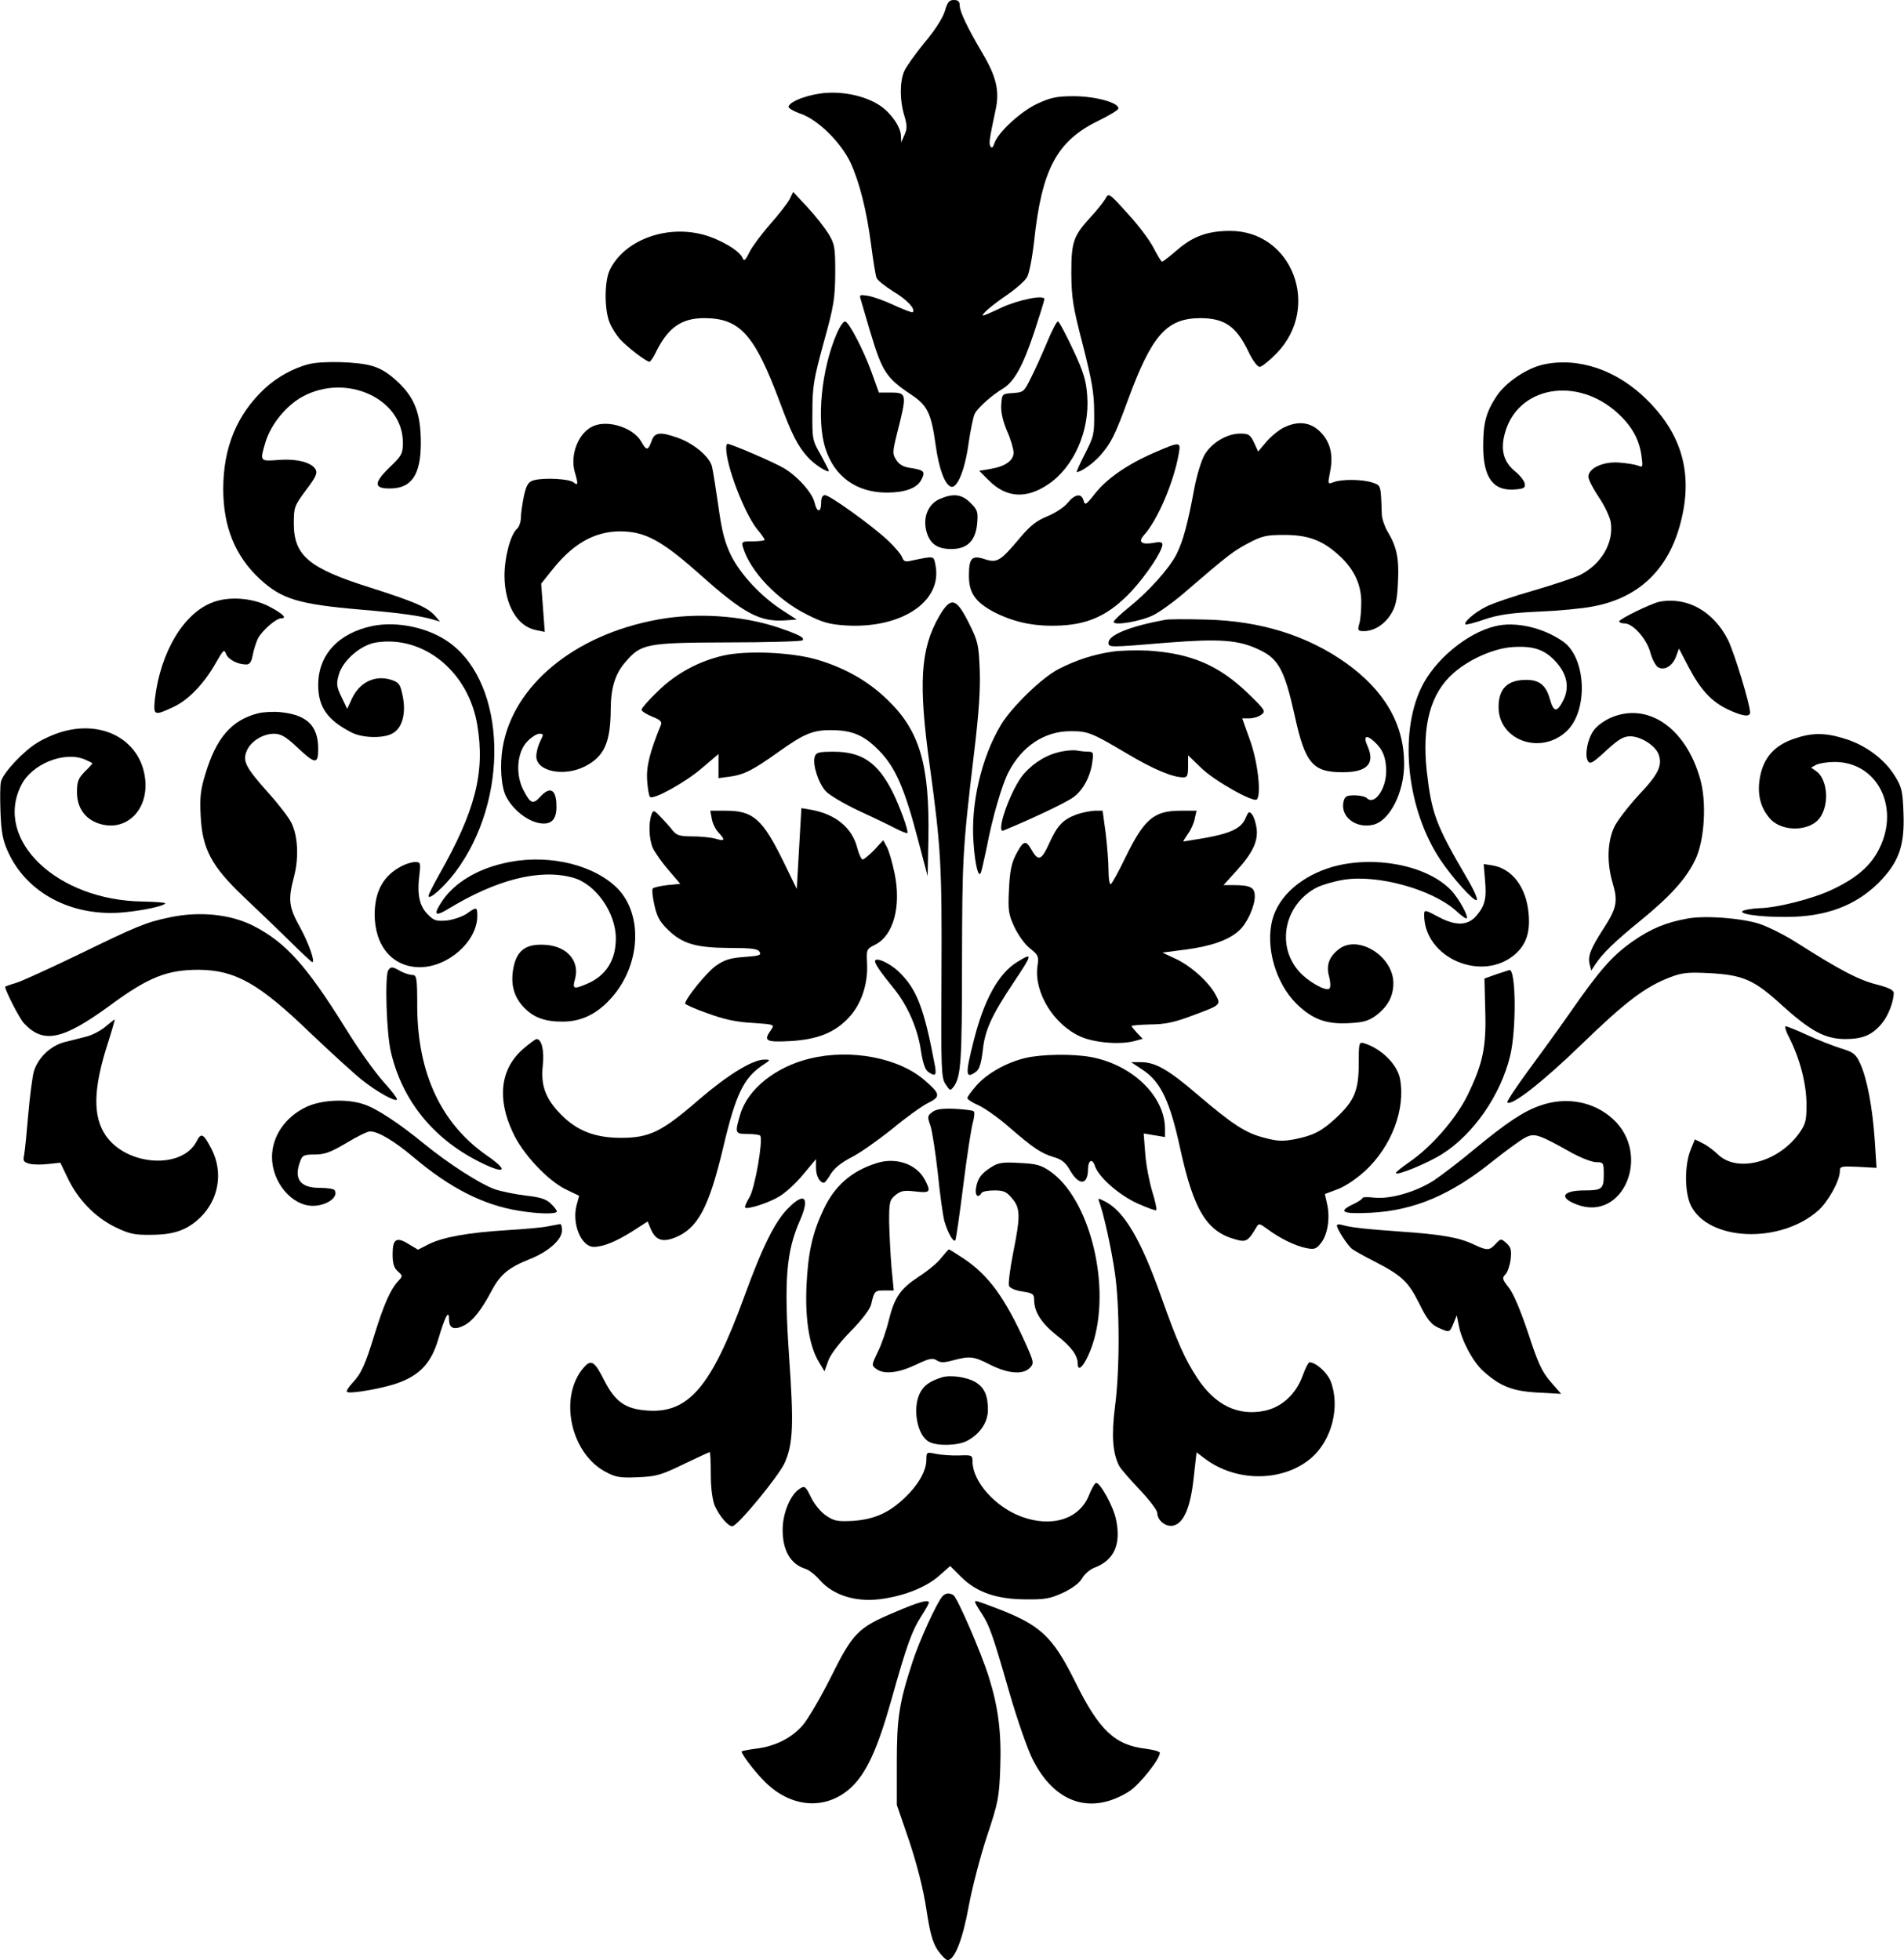 <?xml version="1.0" encoding="UTF-8"?>
<!DOCTYPE svg  PUBLIC '-//W3C//DTD SVG 20010904//EN'  'http://www.w3.org/TR/2001/REC-SVG-20010904/DTD/svg10.dtd'>
<svg width="742pt" height="764pt" version="1.0" viewBox="0 0 742 764" xmlns="http://www.w3.org/2000/svg">
<g transform="translate(0 764) scale(.1 -.1)">
<path d="m3682 7596c-8-26-39-75-79-122-35-43-71-93-79-111-18-41-18-115 0-173 11-38 12-51 1-75l-13-30-1 26c-1 34-38 88-81 117-52 35-133 55-209 50-64-4-141-31-148-53-2-6 20-19 49-29 67-24 154-110 192-189 35-76 63-184 81-323 8-61 17-118 21-127 3-9 33-33 65-53 54-32 88-69 76-81-3-2-35 10-72 27-38 18-83 34-103 37-30 5-34 4-28-13 3-10 19-66 36-123 48-160 62-183 162-250 62-41 77-72 94-194 13-95 36-156 60-164s54 64 68 165c8 55 19 109 25 120 12 23 68 73 109 97 44 27 77 85 122 219 22 67 40 125 40 130 0 18-99-2-165-32-37-18-70-32-73-32-13 0 33 40 92 80 35 24 70 55 78 69 9 14 21 78 28 141 30 280 88 390 250 469 41 20 76 41 78 47 6 23-89 49-173 49-67 0-90-5-142-29-65-30-154-112-168-155-5-16-10-20-15-12-7 12-5 25 20 143 16 73 3 129-51 220-59 100-89 163-89 187 0 15-6 21-23 21-18 0-25-9-35-44z"/>
<path d="m3077 6863c-8-15-42-59-75-96-33-38-70-87-81-109-16-33-22-38-27-24-11 29-90 75-156 92-146 38-307-24-362-139-21-45-21-155 0-205 8-20 27-50 42-66 30-32 101-86 113-86 4 0 17 19 28 43 46 91 98 127 185 127 140 0 197-64 296-330 46-124 69-169 109-213 25-28 81-63 81-52 0 3-15 31-32 63-32 55-33 61-32 167 0 98 5 127 44 270 40 143 44 172 45 270 0 103-2 113-27 155-16 25-52 71-82 103l-55 59-14-29z"/>
<path d="m4309 6867c-7-12-31-43-54-68-72-78-80-99-80-224 1-97 6-130 45-280 35-138 44-187 44-261 1-86-1-95-36-163-20-39-34-71-32-71 17 0 66 35 92 65 41 47 57 77 108 217 93 252 150 317 281 318 95 0 141-32 188-130 16-34 35-60 44-60 8 0 38 24 67 54 173 179 60 476-182 476-87 0-145-21-206-74-29-25-56-46-59-46-4 0-18 24-33 53-14 28-59 89-101 134-72 80-75 82-86 60z"/>
<path d="m3261 6340c-60-139-80-340-44-449 35-109 121-171 239-171 70 0 117 17 134 49s12 38-35 46c-33 4-50 13-62 32-15 23-15 30 1 96 42 166 42 167-29 167h-40l-28 78c-32 88-87 194-103 199-6 2-21-19-33-47z"/>
<path d="m4081 6307c-19-45-47-108-63-139-27-55-29-57-70-60-43-3-43-3-46-45-2-27 5-61 22-102 15-33 26-72 26-85 0-31-32-54-91-64l-43-7 37-37c68-69 147-74 233-15 99 67 161 208 151 343-4 61-14 93-55 181-28 59-54 109-59 110-4 2-23-34-42-80z"/>
<path d="m1205 6221c-61-15-126-51-174-96-108-101-161-230-161-391 0-148 47-263 144-352 84-77 148-97 390-118 164-14 234-24 291-41l20-6-20 23c-30 33-75 53-250 109-242 76-300 125-300 251 0 63 2 68 47 129 38 50 46 66 38 81-15 28-75 43-146 37-72-5-72-6-49 71 21 68 80 141 144 176 171 93 391-8 391-179 0-43-4-51-51-96-64-62-63-84 3-83 82 1 118 54 118 177 0 112-22 172-85 234-39 37-68 56-106 67-54 16-189 20-244 7z"/>
<path d="m6014 6219c-66-15-145-69-181-122-41-62-53-104-53-195 0-123 38-176 122-170 37 3 43 6 40 23-2 11-19 33-38 48-44 36-57 83-40 146 48 185 281 227 441 80 55-51 83-101 92-166 6-43 5-46-13-38-10 4-44 10-74 12-62 5-120-22-120-55 0-11 18-46 40-79 23-33 43-77 47-97 13-80-35-164-119-207-20-10-101-37-179-60-78-22-163-51-188-64-44-22-89-61-80-69 2-2 36 6 75 20 54 18 102 25 210 30 76 3 171 12 211 20 179 33 296 144 343 329 48 187 6 340-131 476-117 117-268 168-405 138z"/>
<path d="m2314 5980c-58-23-94-111-74-180 14-47 13-55-5-40-17 14-116 19-155 8-21-6-28-17-38-60-6-30-12-68-12-85s-7-36-14-43c-26-21-50-111-50-185 1-113 50-197 123-211l34-7-14 188 48 60c85 105 175 151 284 143 84-6 150-45 289-169 169-151 232-184 330-177l45 3-57 37c-82 53-163 140-199 213-24 49-36 94-49 189-10 69-21 139-25 156-8 38-69 90-132 113-71 25-92 23-104-13-14-38-20-37-41 0-30 52-126 84-184 60z"/>
<path d="m5002 5973c-18-9-48-33-66-54l-33-39-16 35c-15 31-21 35-54 35-53 0-114-38-140-85-12-22-29-78-38-125-27-146-45-210-70-260-29-57-110-147-189-210-31-25-56-49-56-54 0-16 107 2 156 27 27 14 85 56 128 94 159 137 182 155 241 186 53 28 70 32 140 32 91 0 146-20 208-75 61-53 91-114 92-184 0-34-3-73-8-88-7-25-5-28 18-28 40 0 81 26 106 67 18 29 24 55 27 124 5 92-5 139-41 198-11 19-21 48-22 65-4 118-3 113-36 125-39 13-119 14-151 2-24-9-24-9-15 38 14 67 2 118-38 158-38 38-87 44-143 16z"/>
<path d="m2830 5893c0-69 70-251 120-315 17-20 30-39 30-42s-21-6-46-6c-42 0-45-1-39-22 28-95 135-207 251-264 61-31 88-38 153-42 215-12 373 94 347 233-8 40-1 39-98 19-20-5-27-1-32 13-3 10-27 39-53 64-61 58-229 179-248 179-10 0-15-10-15-30 0-38-16-39-25-1-8 39-67 105-120 136-38 23-206 95-220 95-3 0-5-8-5-17z"/>
<path d="m4499 5876c-104-45-184-100-231-159-35-45-40-48-45-29-8 31-34 27-63-9-14-17-50-40-80-52-41-17-66-37-104-82-77-92-90-100-137-85-51 17-63 6-63-62-1-70 26-107 104-147 80-39 157-54 256-49 112 6 189 44 273 133 59 64 121 157 121 183 0 9-10 11-34 6-48-8-62 3-38 30 53 58 117 208 136 319 8 46 5 46-95 3z"/>
<path d="m3662 5695c-45-20-66-71-52-125 13-49 42-70 97-70 62 0 94 31 101 98 4 47 2 54-26 82-34 34-67 38-120 15z"/>
<path d="m831 5293c-114-41-205-193-227-375-7-68-4-69 71-34 59 27 121 92 166 172 29 51 33 55 40 35 9-22 45-41 79-41 13 0 20 10 25 37 4 21 13 49 20 64 17 32 71 79 91 79 25 0 5 19-49 47-65 33-154 39-216 16z"/>
<path d="m6465 5294c-32-7-155-67-155-76 0-4 9-8 21-8 33 0 87-61 101-115 7-26 21-51 30-56 25-14 57 6 70 43l11 30 38-73c47-89 89-134 154-165 56-26 85-30 85-11 0 32-60 228-85 281-57 114-162 172-270 150z"/>
<path d="m3660 5238c-73-127-82-260-36-588 43-314 47-386 45-807-2-372-1-404 16-429 17-26 18-27 32-9 28 39 32 99 32 485 1 405 2 437 47 815 19 156 25 251 22 325-4 99-7 111-43 183-49 98-70 102-115 25z"/>
<path d="m2563 5225c-324-59-563-256-604-498-12-70-6-154 13-191 30-59 96-106 147-106 38 0 53 26 49 83-4 52-27 60-62 22-29-32-39-28-67 27-31 61-24 147 16 188 16 17 37 30 47 30 17 0 17-2 3-30-8-16-15-42-15-58 0-59 108-81 190-39 74 38 99 91 100 220 0 84 17 140 56 185 62 73 81 77 401 78 155 0 286 4 290 8 11 10-12 22-97 51-140 46-316 58-467 30z"/>
<path d="m4540 5224c-136-25-220-59-220-89 0-19 1-19 229 0 203 16 278 11 357-27 76-35 100-79 139-255 41-188 70-223 187-223 97 0 129 34 96 105-16 36-3 43 28 14 33-30 46-63 46-115 0-70-46-134-75-105-6 6-28 11-48 11-31 0-38-4-43-24-14-58 46-106 114-91 65 14 123 126 122 240-1 153-76 283-227 391-151 107-333 164-545 169-74 2-146 2-160-1z"/>
<path d="m1451 5200c-133-28-211-113-211-230 0-86 36-137 130-185 44-23 131-24 164-1 35 22 49 80 35 144-9 45-14 52-44 62-62 20-123-8-153-72l-19-41-22 46c-19 39-21 51-11 86 15 56 86 118 147 127 185 28 359-115 393-322 31-185-8-335-148-582-23-41-42-78-42-84 0-19 60 34 104 92 212 282 201 731-21 894-80 59-204 86-302 66z"/>
<path d="m5826 5199c-111-27-237-133-288-241-87-183-54-475 75-669 48-72 133-166 142-157 5 4-14 45-41 90-119 204-135 247-154 414-19 177 15 303 105 381 61 54 159 97 232 101 79 5 123-10 166-57 44-49 54-99 30-149-25-50-38-50-53 3-15 54-41 75-92 75-73 0-108-34-108-106 0-129 162-188 263-96 87 78 80 286-11 351-78 55-187 80-266 60z"/>
<path d="m4335 5100c-70-10-140-32-208-67-64-32-184-148-226-218-76-126-119-309-107-461 6-88 20-140 29-114 3 8 13 53 23 100 21 112 59 242 84 290 52 101 140 160 242 160 68 0 81-5 221-88 101-60 176-92 219-92 15 0 18 8 18 43v43l54-52c53-50 201-133 214-120 18 18 4 145-26 229l-31 87h28c15 0 36 6 46 14 19 13 16 18-51 83-114 110-222 156-389 167-44 2-107 1-140-4z"/>
<path d="m2820 5085c-97-22-186-70-257-140-35-33-63-66-63-71 0-6 19-18 41-27 33-13 40-20 34-34-43-105-57-162-53-215 2-32 7-60 11-64 12-13 134 54 200 110l67 57v-47-47l45 6c56 8 89 25 190 97 98 70 134 85 205 84 81 0 128-20 186-80 63-64 99-146 151-345l38-144 3 147c5 285-33 417-156 537-77 76-171 129-282 161-99 28-271 35-360 15z"/>
<path d="m1007 4860c-104-26-164-95-207-238-18-59-22-91-18-161 6-130 42-197 167-316 52-49 133-127 179-172 46-46 86-83 89-83 12 0-13 72-48 136-44 79-47 107-23 198 19 73 15 156-10 208-10 21-50 73-88 115-91 102-103 126-87 165 15 38 63 68 107 68 26 0 45-11 85-48 76-72 87-73 87-11 0 90-43 132-145 143-28 3-67 1-88-4z"/>
<path d="m6274 4841c-22-10-50-30-61-45-25-31-39-98-25-122 8-14 18-9 71 40 49 45 68 56 94 56 42 0 99-37 111-71 15-43-1-77-78-158-40-44-83-99-95-124-27-57-30-140-6-220 21-71 15-98-37-178-50-78-61-106-53-138l6-24 16 24c29 44 77 90 174 169 119 97 180 165 215 238 37 75 46 227 19 318-57 200-207 300-351 235z"/>
<path d="m233 4785c-23-7-62-24-86-39-52-30-135-118-143-152-4-14-4-68-2-122 3-78 9-108 30-154 74-161 251-253 451-234 74 7 155 24 161 35 2 3-37 6-87 7-334 4-581 239-475 452 41 84 167 135 248 102 16-7 30-14 30-15 0-2-13-17-30-33-25-26-30-38-30-80 0-60 31-104 85-122 107-35 197 54 180 179-20 149-169 228-332 176z"/>
<path d="m6990 4760c-73-25-115-71-130-143-14-68-1-124 38-168 48-54 159-50 196 6 36 54 27 149-16 179l-20 14 20 11c12 6 44 11 72 11 164 0 254-173 175-335-32-67-87-116-182-161-73-36-218-73-288-74-22-1-49-5-60-9-30-12 59-26 165-25 155 0 270 43 361 133 79 80 102 144 97 272-3 86-7 102-34 145-39 64-114 120-193 144-78 25-130 25-201 0z"/>
<path d="m4118 4706c-53-14-106-52-138-95-50-71-100-222-69-208 123 51 248 111 274 131 37 28 65 81 72 137 5 34 3 39-14 39-11 0-33 2-49 5-16 2-50-1-76-9z"/>
<path d="m3175 4690c-9-30 14-102 43-134 15-16 70-48 122-73 52-24 117-55 144-69 26-14 50-23 52-21 6 6-30 106-59 163-57 112-119 154-229 154-57 0-68-3-73-20z"/>
<path d="m3114 4333-9-158-51 105c-82 167-118 200-225 200h-61l6-32c3-18 15-42 26-53 28-30 25-35-12-24-18 5-59 9-91 9-47 0-60 4-75 22-9 12-30 36-46 52-27 29-30 30-37 11-12-32-10-93 4-128 8-18 35-57 61-87l47-55-50-5c-27-3-53-9-57-13s-1-33 6-64c10-46 21-66 54-98 56-54 108-69 239-70 85 0 110-3 117-15 8-13-1-16-59-20-56-4-78-11-112-35-36-26-118-127-119-147 0-3 39-21 88-38 63-23 111-34 174-37 86-6 87-6 73-27-31-43-22-49 73-44 108 6 176 33 231 93 48 52 74 130 70 210-3 54-2 56 32 73 71 36 102 149 75 279-8 39-21 84-29 100l-15 28-35-38c-20-20-40-37-45-37s-15 20-21 44c-20 80-85 133-182 150l-36 6-9-157z"/>
<path d="m4197 4466c-54-20-76-42-108-113-31-68-43-72-71-22-21 36-31 32-60-24-16-31-23-65-26-134-4-81-2-97 21-146 14-30 40-67 60-83 33-26 36-31 30-70-14-102 63-228 169-275 56-24 155-32 212-16l29 8-22 23c-11 12-21 24-21 27 0 2 33 5 73 6 54 0 93 8 157 32 121 45 119 43 96 86-27 49-97 112-157 139l-49 23 92 12c98 13 167 37 207 74 31 28 61 94 61 133 0 35-16 44-84 44h-38l49 54c64 70 87 117 80 168-3 21-11 46-18 54-11 13-14 11-25-15-16-39-57-59-157-77-45-7-83-14-85-14s6 13 17 29c12 16 24 43 27 60l7 31h-62c-105 0-142-32-217-186-25-52-50-97-55-100s-9 21-9 52c0 32-5 97-11 146l-12 88h-31c-17-1-48-7-69-14z"/>
<path d="m1958 4274c-102-24-186-76-232-142-38-56-33-67 17-37 191 117 361 160 490 124 88-24 167-136 167-237 0-85-39-146-113-177-52-22-57-20-46 19 19 69-30 127-113 133-75 6-112-19-126-84s-1-117 39-159c39-41 84-57 156-56 71 1 132 31 188 95 117 134 121 338 9 436-101 89-278 124-436 85z"/>
<path d="m1565 4264c-71-37-104-97-105-187 0-125 70-207 177-207 110 1 223 101 223 200 0 36-3 36-42 8-17-11-51-23-77-26-40-3-50-1-73 23-33 32-43 77-34 151 6 51 5 54-16 54-13 0-36-7-53-16z"/>
<path d="m5192 4261c-119-35-208-112-233-204-29-107 12-250 95-331 62-60 116-79 204-74 57 3 76 9 106 31 45 35 66 74 66 125 0 105-138 191-213 132-38-30-50-63-37-108 5-20 6-40 1-45-13-13-84 27-119 67-90 102-56 262 70 327 20 10 67 24 105 30 130 21 340-36 435-119 19-18 38-32 42-32 14 0-28 78-60 111-94 97-299 136-462 90z"/>
<path d="m5787 4212c7-74 0-102-33-141s-80-41-146-6c-56 30-58 30-58 8 1-168 227-264 355-152 43 38 59 86 52 159-9 102-64 174-141 187l-34 5 5-60z"/>
<path d="m660 4064c-92-19-129-35-355-145-110-53-219-103-242-110-24-7-43-14-43-15 0-15 56-124 73-142 76-82 151-66 337 70 148 109 221 138 344 138 143-1 235-53 435-246 81-77 171-159 201-183 58-46 129-86 137-77 3 3-21 35-54 71-32 36-99 129-147 208-152 244-233 334-358 398-90 46-212 58-328 33z"/>
<path d="m6578 4060c-85-15-145-40-215-89-80-56-129-112-243-276-46-66-122-171-168-233-46-63-81-116-78-119 16-16 138 80 287 224 174 169 251 227 348 264 47 18 70 20 151 16 132-7 175-25 284-125 113-102 169-132 248-132 67 0 104 16 141 60 25 29 47 86 47 120 0 11-21 21-68 33-70 18-142 56-306 160-49 32-118 66-152 77-73 22-209 32-276 20z"/>
<path d="m3965 3891c-73-44-130-147-170-306-34-134-33-153 9-122 13 9 20 34 26 83 8 79 35 137 121 266 73 109 75 117 14 79z"/>
<path d="m3410 3893c0-11 23-44 75-108 53-66 92-156 104-241 7-45 16-73 27-81 28-20 34-16 28 20-42 226-71 302-141 369-36 35-93 60-93 41z"/>
<path d="m1513 3858c-14-24-7-250 11-321 44-186 163-333 339-423 106-54 125-40 33 23-176 123-268 318-270 576 0 120-2 127-21 127-11 1-31 7-45 15-31 18-37 18-47 3z"/>
<path d="m5830 3842-45-16 3-121c5-145-9-211-69-334-45-92-143-204-229-262-27-19-50-37-50-41 0-13 126 39 182 75 121 77 226 229 263 381 25 103 23 340-3 335-4-1-27-9-52-17z"/>
<path d="m413 3640c-18-16-52-34-75-40-24-6-63-16-87-22-54-14-103-61-119-114-6-21-16-98-22-169-6-72-13-142-16-157-5-23-2-28 21-34 15-4 48-4 73-1l47 5 28-58c40-85 106-153 184-192 56-27 75-32 141-31 89 0 140 18 191 66 73 70 92 176 46 267-32 62-41 67-59 31-57-110-272-96-354 23-51 75-49 182 8 359 16 50 28 92 27 93s-16-11-34-26z"/>
<path d="m6974 3593c41-82 66-179 66-258 0-64-3-76-30-114-82-112-240-153-315-81-16 16-43 36-60 44l-30 15-17-42c-24-61-23-167 2-217 70-138 347-149 495-19 39 34 85 117 85 154 0 19 5 20 71 17l72-4-7 108c-9 129-30 241-57 299-17 37-26 44-76 59-31 10-90 33-131 52s-79 34-83 34c-5 0 1-21 15-47z"/>
<path d="m2037 3550c-87-77-101-192-38-325 38-83 135-186 206-221l52-25-10-37c-19-72 18-162 67-162 36 0 86 20 151 61l59 38 12-29c19-44 45-53 94-34 90 36 133 118 189 354 48 204 79 267 150 316 35 23 35 24 10 24-46 0-142-59-254-155-146-127-194-150-305-150-101 0-171 27-234 91-59 60-79 112-71 188 7 61-4 106-24 106-4 0-29-18-54-40z"/>
<path d="m5295 3492c0-103-18-144-88-209-56-52-87-68-159-83-48-9-68-9-120 5-73 18-125 52-263 170-112 96-163 125-219 125h-38l48-32c68-46 104-122 144-308 52-237 103-321 215-351 41-12 49-7 81 47 10 17 12 16 45-8 47-35 108-65 151-73 30-6 38-3 56 20 26 33 36 97 24 151l-9 40 48 18c29 10 72 39 109 72 103 96 158 240 136 359-11 57-73 118-141 139-19 5-20 1-20-82z"/>
<path d="m3156 3514c-133-32-242-119-271-217-22-74-21-77 29-77 25 0 47-3 49-7 11-19-21-204-42-239-12-20-20-38-17-41 8-8 91 18 132 43 23 13 65 51 93 85l51 61v-34c0-31 14-58 31-58 4 0 16 16 27 35 14 22 41 44 80 64 32 16 103 66 158 110 54 45 118 91 141 102 49 24 48 35-11 86-101 90-290 126-450 87z"/>
<path d="m3995 3516c-74-18-146-59-188-105-20-23-37-45-37-51 0-5 19-18 43-28 24-11 77-48 118-84 97-84 126-103 175-118 32-9 47-22 63-50 35-62 70-61 71 2 0 34 16 45 26 16 13-44 92-114 165-148 38-17 73-30 75-27 3 3-4 36-16 74-11 37-24 103-27 147l-6 78 41-7 42-7v32c0 127-127 250-289 280-71 13-194 11-256-4z"/>
<path d="m1195 3326c-82-38-135-114-135-196 0-98 77-190 159-190 54 0 102 34 85 61-3 5-29 9-58 9-77 0-102 35-76 104 8 23 15 26 57 26 39 0 62 9 123 45 41 25 82 45 92 45 32 0 94-37 170-101 142-120 272-186 409-208 77-13 149-14 149-3 0 5-11 19-25 32-18 17-42 24-97 30-40 5-95 16-121 25-57 21-176 97-272 175-99 81-185 138-235 155-65 23-165 19-225-9z"/>
<path d="m6003 3331c-65-22-131-66-258-171-55-46-126-100-157-121-70-45-170-74-233-67-25 3-45 2-45-1 0-4-16-15-35-24-64-30-44-40 68-34 169 9 313 70 478 204 52 41 108 82 125 90 35 17 50 12 182-62 35-19 77-35 93-35 28 0 29-2 29-49 0-55-7-61-75-61-86 0-102-28-30-55 180-69 292 194 141 333-74 68-181 89-283 53z"/>
<path d="m3634 3306c-20-15-21-18-8-54 7-22 20-106 29-187 8-82 20-164 25-184 14-47 36-86 43-75 3 5 17 102 31 214 14 113 31 222 37 243 6 22 8 42 4 45-3 4-36 8-73 10-49 2-73-1-88-12z"/>
<path d="m3415 3106c-98-31-163-89-206-181-43-91-60-168-66-296-6-130 11-238 49-299l21-35 14 39c8 25 42 69 87 116 45 45 77 88 81 106 12 52 14 54 51 54h37l-9 93c-4 50-8 130-9 175 0 77 2 85 25 104 21 17 34 19 77 14 58-7 62-2 38 44-32 63-114 91-190 66z"/>
<path d="m3865 3092c-40-25-54-43-61-80-6-31 7-45 21-22 3 6 26 10 50 10 36 0 48-5 69-31 33-38 33-70 4-214-12-61-19-118-16-127 4-9 25-18 52-22 40-6 46-10 46-32 0-47 28-91 87-138 57-44 83-79 83-111 0-47 41 14 64 95 63 226-21 549-171 654-36 25-54 30-120 33-64 4-83 1-108-15z"/>
<path d="m3073 2932c-52-51-100-147-173-347-128-351-217-455-378-443-85 6-125 34-168 119-36 72-50 81-77 51-101-112-56-335 83-409 39-21 56-24 125-21 72 3 91 8 179 51 54 26 100 47 102 47s4-38 4-85c0-55 6-99 15-123 18-41 53-82 69-81 21 1 179 194 203 245 34 75 37 149 18 419-20 296-11 406 42 527 40 90 19 114-44 50z"/>
<path d="m4284 2955c17-45 48-186 61-278 19-131 19-381 0-521-14-111-9-179 16-229 6-12 43-54 80-93 38-40 69-81 69-91 0-30 35-57 64-49 40 10 66 73 78 187l11 98 32-24c122-93 305-92 415 2 81 70 114 202 75 301-14 33-57 72-82 72-4 0-16-23-26-51-26-73-82-124-149-138-104-21-192 22-261 126-50 76-78 139-143 322-78 220-143 329-216 367-29 15-30 15-24-1z"/>
<path d="m2135 2860c-22-5-94-11-160-15-148-9-250-27-305-55l-41-21-35 21c-49 31-64 21-64-38 0-36 5-54 20-67 20-18 20-19 1-39-30-33-56-93-91-206-37-121-52-154-88-192-14-15-23-30-20-33 9-10 146 14 203 36 83 31 126 78 153 169s42 118 42 77c0-35 20-43 59-23 34 18 66 58 107 135 33 63 67 91 148 123 73 29 126 76 126 112 0 14-3 25-7 25-5-1-26-5-48-9z"/>
<path d="m5210 2863c0-13 41-77 59-91 9-7 48-29 86-48 108-56 132-78 175-163 30-62 46-82 73-95 46-21 46-21 61 15l13 32 8-39c11-60 55-142 96-179 66-59 114-78 214-83l89-5-41 47c-33 38-49 71-87 188-30 90-58 156-76 179-26 33-27 38-13 52 8 8 17 35 20 58 4 36 1 48-16 63-21 19-22 19-42-2-24-27-34-27-85-3-58 28-129 40-292 51-139 10-184 15-224 26-10 3-18 2-18-3z"/>
<path d="m3668 2737c-14-19-53-51-86-72-73-48-96-81-118-170-9-38-28-94-43-124-25-52-25-53-6-67 30-22 85-16 153 16 52 25 66 28 82 18 15-10 29-10 65 0 65 17 79 16 145-18 70-35 128-39 154-11 16 17 15 22-16 92-81 180-145 268-242 333-30 20-56 36-58 36s-15-15-30-33z"/>
<path d="m3669 2271c-46-15-69-31-84-61-30-59-11-166 36-190 31-17 110-15 146 3 52 27 83 73 83 122 0 56-14 87-49 108-34 20-98 29-132 18z"/>
<path d="m3610 1950c0-43-31-97-82-146-62-60-120-86-203-92-61-3-74-1-105 20-20 13-46 44-59 71-22 45-25 47-45 34-36-23-66-95-66-160 0-81 31-134 89-152 13-4 38-23 55-43 55-63 149-90 251-73 89 14 168 47 216 90l42 37 42-42c60-60 137-87 250-88 78-1 98 3 148 26 36 17 64 38 74 56 9 16 31 35 47 41 78 29 106 92 85 189-10 50-61 142-77 142-5 0-17-20-27-45-36-96-146-131-266-86-101 38-188 136-189 213 0 26-2 27-52 25-29-1-70 2-90 6-37 8-38 7-38-23z"/>
<path d="m3672 1417c-23-27-90-175-115-252-53-162-62-220-62-395v-165l49-143c31-94 54-185 66-263 14-93 24-129 44-160 15-21 32-39 39-39 27 0 59 81 82 209 13 71 45 194 71 273 44 132 48 152 52 266 5 139-7 236-45 357-29 93-122 307-137 317-16 11-32 9-44-5z"/>
<path d="m3487 1356c-143-60-163-80-249-253-40-80-90-165-110-188-45-51-108-82-183-91-30-4-55-9-55-11 0-10 45-71 84-111 103-109 243-121 342-30 60 56 103 148 158 343 59 211 80 269 116 325 17 26 30 50 30 53 0 14-38 4-133-37z"/>
<path d="m3800 1395c0-3 11-22 25-43 31-47 44-84 110-314 30-103 70-218 89-255 86-172 228-219 377-125 40 26 119 125 119 150 0 5-25 12-56 16-119 14-181 72-273 259-90 181-136 224-317 292-72 27-74 28-74 20z"/>
</g>
</svg>
